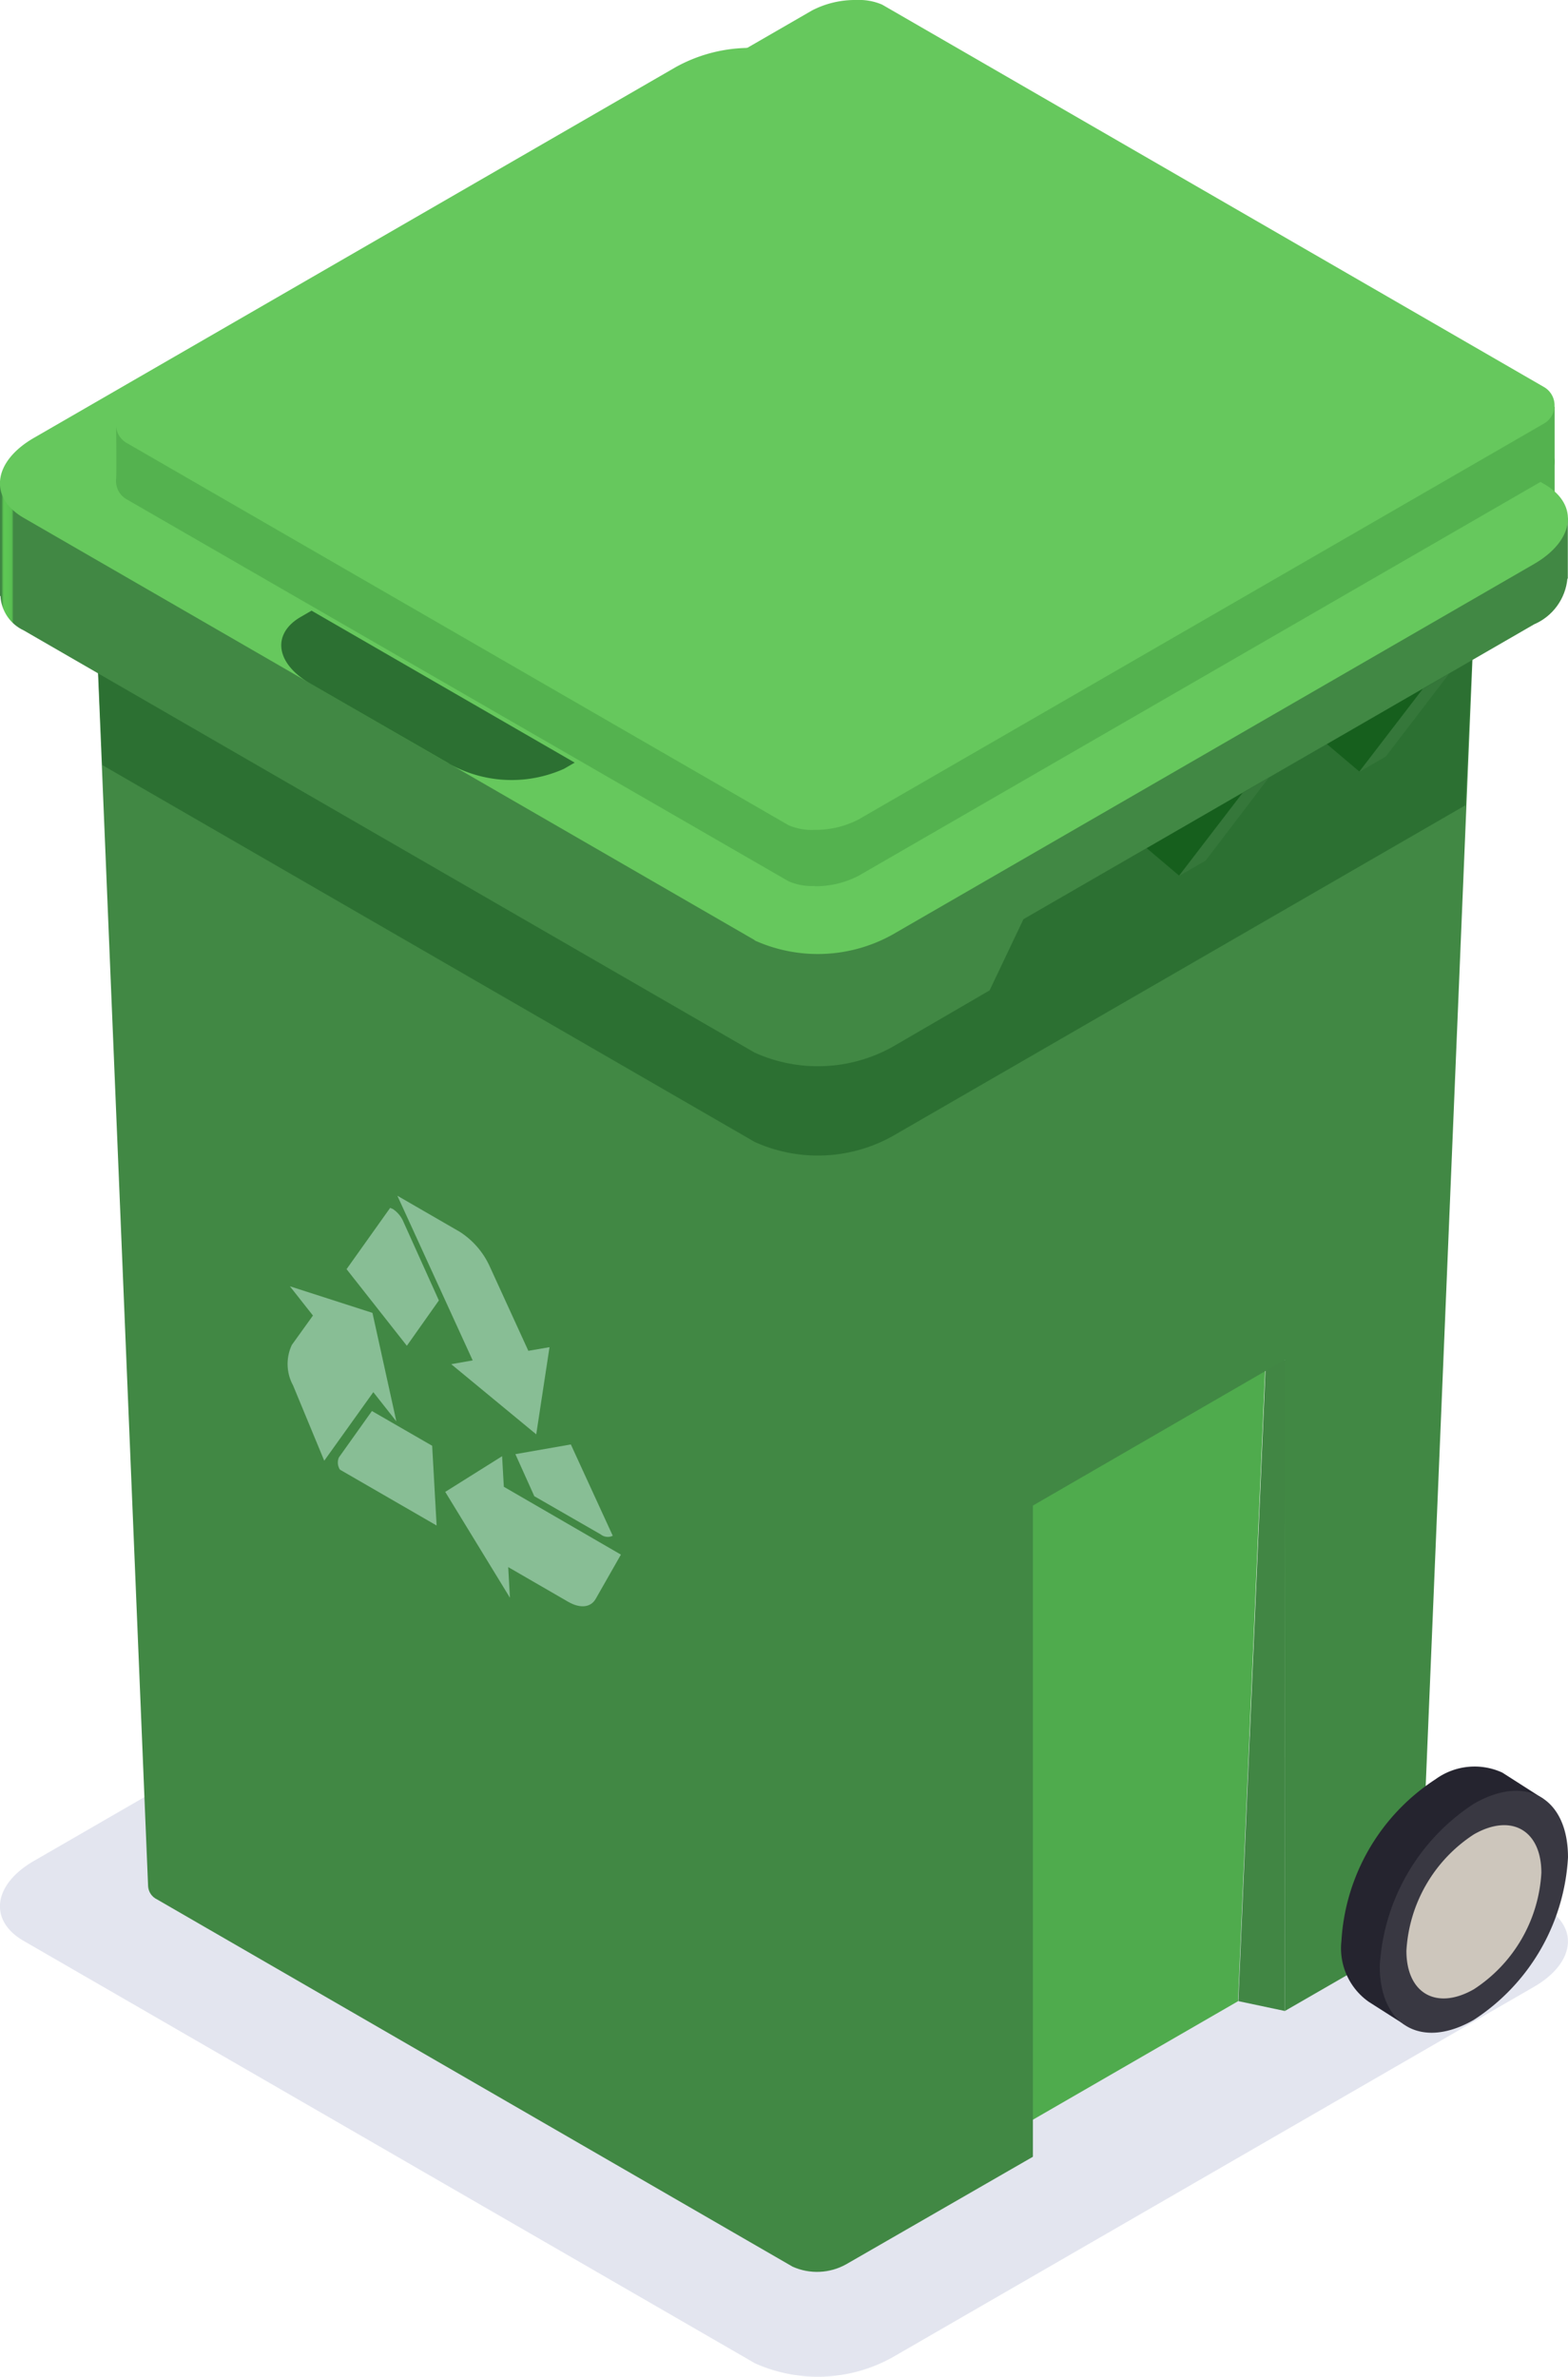 <svg id="Group_7366" data-name="Group 7366" xmlns="http://www.w3.org/2000/svg" xmlns:xlink="http://www.w3.org/1999/xlink" width="23.609" height="35.77" viewBox="0 0 23.609 35.77">
  <defs>
    <clipPath id="clip-path">
      <rect id="Rectangle_2697" data-name="Rectangle 2697" width="23.609" height="35.77" fill="none"/>
    </clipPath>
    <clipPath id="clip-path-3">
      <rect id="Rectangle_2691" data-name="Rectangle 2691" width="23.609" height="13.631" fill="none"/>
    </clipPath>
    <clipPath id="clip-path-4">
      <path id="Path_20402" data-name="Path 20402" d="M5.372,45.258a.235.235,0,0,0,.133.195l9.571,5.528a.9.9,0,0,0,.805-.035l2.813-1.619v-9.8l3.794-2.194v9.8l1.84-1.061c.133-.08.195-.168.195-.257v-.009L25.4,24.688,4.5,24.139Z" transform="translate(-4.496 -24.139)" fill="none"/>
    </clipPath>
    <linearGradient id="linear-gradient" x1="-0.065" y1="1.057" x2="-0.05" y2="1.057" gradientUnits="objectBoundingBox">
      <stop offset="0" stop-color="#3f8543"/>
      <stop offset="0.309" stop-color="#3f8543"/>
      <stop offset="0.375" stop-color="#3f8643"/>
      <stop offset="0.399" stop-color="#428d45"/>
      <stop offset="0.416" stop-color="#479948"/>
      <stop offset="0.417" stop-color="#489a49"/>
      <stop offset="0.427" stop-color="#4ca24b"/>
      <stop offset="0.459" stop-color="#56b750"/>
      <stop offset="0.491" stop-color="#5cc353"/>
      <stop offset="0.522" stop-color="#5ec855"/>
      <stop offset="0.89" stop-color="#5ac052"/>
      <stop offset="0.919" stop-color="#55b64f"/>
      <stop offset="0.968" stop-color="#499c49"/>
      <stop offset="1" stop-color="#418844"/>
    </linearGradient>
    <clipPath id="clip-path-6">
      <path id="Path_20404" data-name="Path 20404" d="M10.173,8.312,2.186,12.923,0,12.874v1.7H.007a.605.605,0,0,0,.35.518l11.007,6.355a2.311,2.311,0,0,0,2.072-.086L14.9,20.51l.51-1.072L23.1,15a.833.833,0,0,0,.5-.687h.006V13.4l-1.2-.027L12.245,8.226a1.835,1.835,0,0,0-.9-.206,2.41,2.41,0,0,0-1.172.292" transform="translate(0 -8.02)" fill="none"/>
    </clipPath>
    <linearGradient id="linear-gradient-2" y1="2.429" x2="0.013" y2="2.429" gradientUnits="objectBoundingBox">
      <stop offset="0" stop-color="#3f8543"/>
      <stop offset="0.309" stop-color="#3f8543"/>
      <stop offset="0.375" stop-color="#3f8643"/>
      <stop offset="0.399" stop-color="#428d45"/>
      <stop offset="0.416" stop-color="#479948"/>
      <stop offset="0.417" stop-color="#489a49"/>
      <stop offset="0.427" stop-color="#4ca24b"/>
      <stop offset="0.459" stop-color="#56b750"/>
      <stop offset="0.491" stop-color="#5cc353"/>
      <stop offset="0.522" stop-color="#5ec855"/>
      <stop offset="0.875" stop-color="#5ac052"/>
      <stop offset="0.902" stop-color="#55b64f"/>
      <stop offset="0.946" stop-color="#499c49"/>
      <stop offset="0.975" stop-color="#418844"/>
      <stop offset="1" stop-color="#418844"/>
    </linearGradient>
  </defs>
  <g id="Group_7365" data-name="Group 7365" clip-path="url(#clip-path)">
    <g id="Group_7356" data-name="Group 7356" transform="translate(0 0)">
      <g id="Group_7355" data-name="Group 7355" clip-path="url(#clip-path)">
        <g id="Group_7354" data-name="Group 7354" transform="translate(0 22.139)" style="mix-blend-mode: multiply;isolation: isolate">
          <g id="Group_7353" data-name="Group 7353">
            <g id="Group_7352" data-name="Group 7352" clip-path="url(#clip-path-3)">
              <path id="Path_20398" data-name="Path 20398" d="M11.364,86.936.356,80.581c-.529-.305-.462-.844.149-1.2L10.172,73.8a2.312,2.312,0,0,1,2.072-.086l11.007,6.355c.529.305.462.844-.148,1.2L13.435,86.85a2.312,2.312,0,0,1-2.072.086" transform="translate(0 -73.511)" fill="#e3e5ef"/>
            </g>
          </g>
        </g>
      </g>
    </g>
    <path id="Path_20399" data-name="Path 20399" d="M62.6,77.672l-.7-.148.416-9.685.289.036Z" transform="translate(-43.254 -47.408)" fill="#418644"/>
    <path id="Path_20400" data-name="Path 20400" d="M74.5,20.323v1.79l-.641-.343-.749-1.061Z" transform="translate(-51.092 -14.202)" fill="#54b24f"/>
    <path id="Path_20401" data-name="Path 20401" d="M43.235,71.157,48.98,67.84l-.416,9.685-5.745,3.317Z" transform="translate(-29.923 -47.408)" fill="#4fab4d"/>
    <g id="Group_7358" data-name="Group 7358" transform="translate(1.354 7.27)">
      <g id="Group_7357" data-name="Group 7357" clip-path="url(#clip-path-4)">
        <rect id="Rectangle_2693" data-name="Rectangle 2693" width="20.902" height="26.957" transform="translate(0 0)" fill="url(#linear-gradient)"/>
      </g>
    </g>
    <g id="Group_7360" data-name="Group 7360" transform="translate(0 0)">
      <g id="Group_7359" data-name="Group 7359" clip-path="url(#clip-path)">
        <path id="Path_20403" data-name="Path 20403" d="M25.5,26.756l-3.421-1.975L7.788,24.408,4.76,26.156l.107,2.415,9.823,5.672a2.311,2.311,0,0,0,2.072-.086l8.628-4.981Z" transform="translate(-3.326 -17.057)" fill="#2c7032"/>
      </g>
    </g>
    <g id="Group_7362" data-name="Group 7362" transform="translate(0 2.415)">
      <g id="Group_7361" data-name="Group 7361" clip-path="url(#clip-path-6)">
        <rect id="Rectangle_2695" data-name="Rectangle 2695" width="23.608" height="13.73" transform="translate(0 0)" fill="url(#linear-gradient-2)"/>
      </g>
    </g>
    <g id="Group_7364" data-name="Group 7364" transform="translate(0 0)">
      <g id="Group_7363" data-name="Group 7363" clip-path="url(#clip-path)">
        <path id="Path_20405" data-name="Path 20405" d="M11.364,15.828.356,9.472c-.529-.305-.462-.844.149-1.2l9.668-5.582a2.312,2.312,0,0,1,2.072-.086L23.251,8.964c.529.305.462.844-.148,1.2l-9.668,5.582a2.312,2.312,0,0,1-2.072.086" transform="translate(0 -1.679)" fill="#66c85d"/>
        <path id="Path_20406" data-name="Path 20406" d="M16.316,15.3a.878.878,0,0,1-.39-.07L5.957,9.48a.315.315,0,0,1-.157-.3c.009-.1,0-.838,0-.838L16.281,2.971a1.413,1.413,0,0,1,.664-.156.879.879,0,0,1,.39.07L27.3,8.64a.317.317,0,0,1,0,.549l-.054.031-10.27,5.929a1.411,1.411,0,0,1-.663.155" transform="translate(-4.052 -1.967)" fill="#54b24f"/>
        <path id="Path_20407" data-name="Path 20407" d="M16.315,12.489a.878.878,0,0,1-.39-.07L5.957,6.665a.317.317,0,0,1,0-.549L16.281.156A1.409,1.409,0,0,1,16.945,0a.879.879,0,0,1,.39.07L27.3,5.825a.317.317,0,0,1,0,.549l-10.324,5.96a1.411,1.411,0,0,1-.663.155" transform="translate(-4.052 0)" fill="#66c85d"/>
        <path id="Path_20408" data-name="Path 20408" d="M16.594,32.813,14.5,31.606c-.516-.3-.576-.746-.135-1l.161-.093L18.488,32.8l-.161.093a1.927,1.927,0,0,1-1.733-.078" transform="translate(-9.835 -21.323)" fill="#2c7032"/>
        <path id="Path_20409" data-name="Path 20409" d="M16.9,71.194a.193.193,0,0,0,0,.155.066.066,0,0,0,.02.032l1.451.838-.067-1.2-.907-.523Z" transform="translate(-11.797 -49.261)" fill="#88be95"/>
        <path id="Path_20410" data-name="Path 20410" d="M26.05,72.957l1,.575a.17.17,0,0,0,.181.02L26.6,72.178l-.835.146Z" transform="translate(-18.005 -50.44)" fill="#88be95"/>
        <path id="Path_20411" data-name="Path 20411" d="M20.666,62.291l1.28,1.056.2-1.312-.319.055-.574-1.254a1.216,1.216,0,0,0-.455-.535l-.943-.545,1.134,2.478Z" transform="translate(-13.872 -41.761)" fill="#88be95"/>
        <path id="Path_20412" data-name="Path 20412" d="M18.712,61.745l-.532-1.18a.433.433,0,0,0-.167-.2l-.006,0c-.012-.007-.025-.014-.03-.011l-.655.92.908,1.153Z" transform="translate(-12.104 -42.174)" fill="#88be95"/>
        <path id="Path_20413" data-name="Path 20413" d="M16.015,66.31l-.36-1.633-1.243-.4.347.44-.317.441a.671.671,0,0,0,.017.609l.47,1.135.739-1.032Z" transform="translate(-10.047 -44.919)" fill="#88be95"/>
        <path id="Path_20414" data-name="Path 20414" d="M23.145,73.226l-.026-.46-.856.537.974,1.593-.026-.461.908.525c.178.1.335.084.41-.048l.379-.665Z" transform="translate(-15.559 -50.851)" fill="#88be95"/>
        <path id="Path_20415" data-name="Path 20415" d="M67.781,34.419l-.955,1.245-.487-.412Z" transform="translate(-46.359 -24.053)" fill="#165f1d"/>
        <path id="Path_20416" data-name="Path 20416" d="M58.773,39.62l-.955,1.245-.487-.412Z" transform="translate(-40.065 -27.688)" fill="#165f1d"/>
        <path id="Path_20417" data-name="Path 20417" d="M69.311,33.651,68.356,34.9l-.4.232.956-1.245Z" transform="translate(-47.489 -23.516)" fill="#35773a"/>
        <path id="Path_20418" data-name="Path 20418" d="M60.3,38.851,59.348,40.1l-.4.232.956-1.245Z" transform="translate(-41.194 -27.15)" fill="#35773a"/>
        <path id="Path_20419" data-name="Path 20419" d="M67.061,90.9a3.121,3.121,0,0,1,1.417-2.444,1,1,0,0,1,1.007-.1h0l.616.394-2.087,3.4-.538-.343a.983.983,0,0,1-.415-.91" transform="translate(-46.864 -61.679)" fill="#25242f"/>
        <path id="Path_20420" data-name="Path 20420" d="M68.981,92.125c0,.9.635,1.259,1.417.808a3.121,3.121,0,0,0,1.417-2.444c0-.9-.634-1.259-1.417-.808a3.123,3.123,0,0,0-1.417,2.444" transform="translate(-48.206 -62.536)" fill="#393842"/>
        <path id="Path_20421" data-name="Path 20421" d="M70.312,93.089c0,.644.455.9,1.016.579a2.238,2.238,0,0,0,1.016-1.752c0-.644-.455-.9-1.016-.579a2.239,2.239,0,0,0-1.016,1.753" transform="translate(-49.136 -63.731)" fill="#cdc6bc"/>
      </g>
    </g>
  </g>
</svg>
